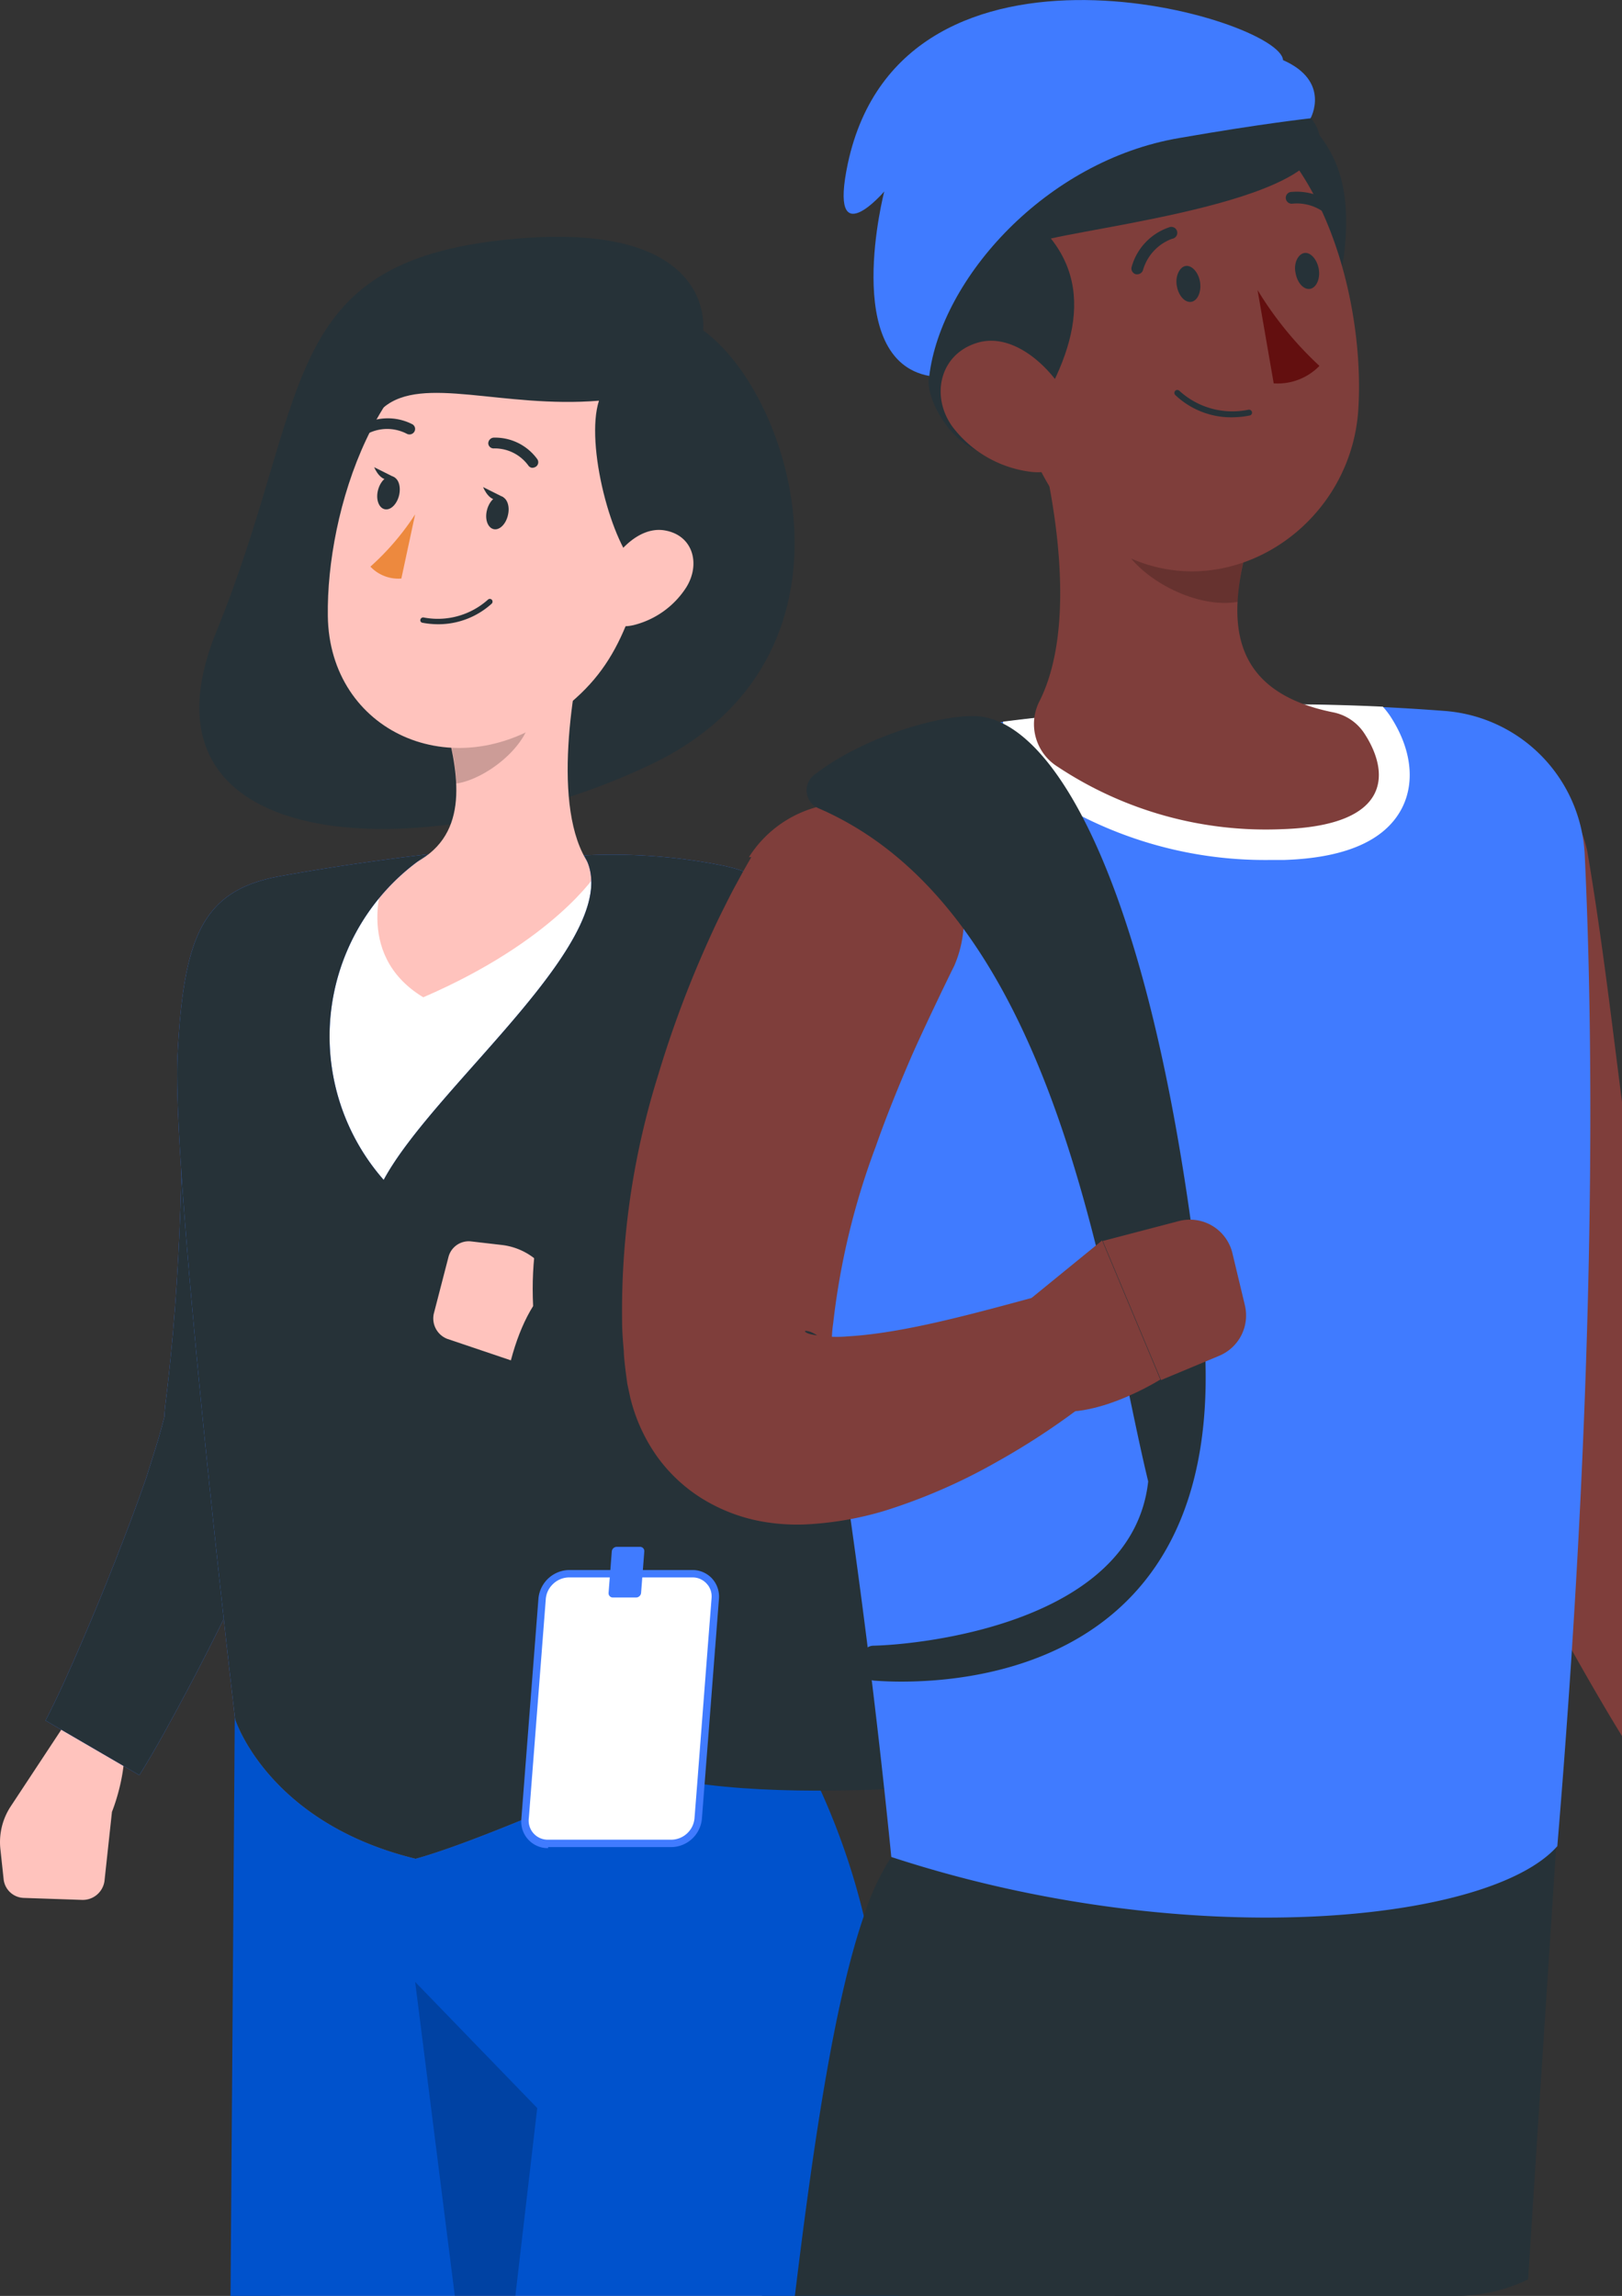 <svg xmlns="http://www.w3.org/2000/svg" width="195.041" height="276.089" viewBox="0 0 195.041 276.089"><rect x="0" y="0" width="195.041" height="276.089" fill="#333333" stroke="none"/><defs><style>.a,.i{fill:#263238;}.b{fill:#ffc3bd;}.c{fill:#407bff;}.d{fill:#fff;}.e{opacity:0.2;isolation:isolate;}.f{fill:#ed893e;}.g{fill:#0052cc;}.h{fill:#1e282d;}.i{stroke:#263238;}.j{fill:#7f3e3b;}.k{fill:#630f0f;}</style></defs><g transform="translate(423.291 -18.181)"><path class="a" d="M-338.75,57.9c11.069,8.012,20.271,39.442-6.13,52.138s-63.629,11.672-52.379-15.934,7.229-43.84,33.8-46.987S-338.75,57.9-338.75,57.9Z"/><path class="b" d="M-409.894,223.276l-5.331,1.852L-422,235.4a7.814,7.814,0,0,0-1.25,5.09l.392,3.645a2.515,2.515,0,0,0,2.4,2.274l7.078.241a2.636,2.636,0,0,0,2.651-2.259l.9-8.328S-406.4,227.746-409.894,223.276Z"/><path class="c" d="M-401.476,139.588c.12,3.825.151,7.922.12,11.882s-.105,8-.241,12.048c-.286,7.967-.843,15.918-1.822,23.674l-.09.949v.361l-.12.467c-.166.663-.376,1.416-.6,2.2-.452,1.506-.994,3.193-1.506,4.819-1.129,3.268-2.4,6.581-3.69,9.879s-2.651,6.581-4.051,9.834-2.861,6.521-4.337,9.382l11.28,6.566c2.124-3.419,3.84-6.626,5.6-9.91s3.4-6.566,5.045-9.879,3.208-6.657,4.729-10.12c.768-1.732,1.506-3.479,2.229-5.346.361-.934.708-1.9,1.039-3.012l.241-.828.256-.934c.075-.316.151-.753.226-1.13s.151-1.054.2-1.581l-.105.949c1.657-8.388,2.816-16.732,3.7-25.075.437-4.172.813-8.328,1.13-12.515s.572-8.283.738-12.65Z"/><path class="a" d="M-401.476,139.588c.12,3.825.151,7.922.12,11.882s-.105,8-.241,12.048c-.286,7.967-.843,15.918-1.822,23.674l-.09.949v.361l-.12.467c-.166.663-.376,1.416-.6,2.2-.452,1.506-.994,3.193-1.506,4.819-1.129,3.268-2.4,6.581-3.69,9.879s-2.651,6.581-4.051,9.834-2.861,6.521-4.337,9.382l11.28,6.566c2.124-3.419,3.84-6.626,5.6-9.91s3.4-6.566,5.045-9.879,3.208-6.657,4.729-10.12c.768-1.732,1.506-3.479,2.229-5.346.361-.934.708-1.9,1.039-3.012l.241-.828.256-.934c.075-.316.151-.753.226-1.13s.151-1.054.2-1.581l-.105.949c1.657-8.388,2.816-16.732,3.7-25.075.437-4.172.813-8.328,1.13-12.515s.572-8.283.738-12.65Z"/><path class="b" d="M-350.41,208.77s-.01,2.69-.06,7.38v.01c-.04,3.41-.11,7.89-.22,13.17v.01c-.03,1.15-.05,2.34-.08,3.57q-.075,3.1-.16,6.5c-.01.15-.01.31-.01.46s-.02.29-.02.43c-.42,15.4-1.18,34.73-2.52,53.97h-36.14c-.94-23.19-1.59-46.91-1.97-63.48-.01,0,0-.01,0-.01-.15-5.9-.25-10.9-.33-14.63-.09-4.73-.14-7.44-.14-7.44l10.52.02,19.55.02,4,.01h1.1Z"/><path class="b" d="M-331.67,294.27h-34.97c-2.34-12.76-4.63-25.66-6.69-37.44-.98-5.6-1.9-10.94-2.75-15.9-1.79-10.38-3.26-19.06-4.22-24.78-.75-4.49-1.19-7.16-1.24-7.42v-.02h43.53s.01.13.04.4c.03.4.1,1.09.18,2.06.07.76.15,1.67.25,2.75v.03c.06.67.12,1.41.19,2.2v.01l.03.42v.05c.24,2.71.53,6.04.85,9.88.17,2.04.35,4.23.53,6.54C-334.62,249.34-332.93,271.85-331.67,294.27Z"/><path class="d" d="M-399.293,134.92c-.6,9.97-1.069,38.147,4.292,81.234h58.389c-.075-20.873-1.777-40.858,7.741-80.1a10.346,10.346,0,0,0-7.4-12.622,10.337,10.337,0,0,0-1.319-.254c-3.3-.422-7.063-.8-10.994-.979a173.691,173.691,0,0,0-25.361,0c-5.482.5-11.355,1.37-15.828,2.138a11.491,11.491,0,0,0-9.518,10.587Z"/><path class="b" d="M-352.952,94.6c-1.913,8.163-4.081,23.1,1.416,28.614,0,0-5.09,8.087-20.858,14.894-8.691-5.256-4.52-14.9-4.52-14.9,9.187-2.169,9.2-8.931,7.861-15.271Z"/><path class="e" d="M-359.519,100.025l-9.518,7.861a24.753,24.753,0,0,1,.617,4.518c3.494-.512,8.419-4.322,8.931-7.967a12.211,12.211,0,0,0-.03-4.413Z"/><path class="b" d="M-343.78,79.63c-3.675,13.268-4.97,18.961-12.982,24.668-12.048,8.614-26.928,1.867-27.108-12.048C-384.051,79.705-378,60.1-364.186,57.025S-340.091,66.351-343.78,79.63Z"/><path class="a" d="M-346.492,86.637c-3.238-2.8-6.461-15.06-4.774-20.271-11.581.949-21.235-3.132-25.9.813-.5-6.024,4.864-14.187,14.4-14.1S-330.319,64.634-346.492,86.637Z"/><path class="a" d="M-362.2,80.071c-.226,1.1-.994,1.883-1.7,1.747s-1.1-1.114-.858-2.2.994-1.883,1.7-1.747S-361.958,78.987-362.2,80.071Z"/><path class="a" d="M-375.286,77.676c-.241,1.1-1.009,1.882-1.717,1.747s-1.1-1.114-.858-2.2.994-1.882,1.717-1.747S-375.058,76.591-375.286,77.676Z"/><path class="a" d="M-375.858,75.583l-2.44-1.22S-377.395,76.652-375.858,75.583Z"/><path class="f" d="M-373.374,80.04a31.233,31.233,0,0,1-5.376,6.28,4.619,4.619,0,0,0,3.72,1.431Z"/><path class="a" d="M-370.648,93.248a10.36,10.36,0,0,1-1.852-.181.3.3,0,0,1-.248-.344.193.193,0,0,1,.007-.033.346.346,0,0,1,.392-.256,9.035,9.035,0,0,0,7.726-2.138.332.332,0,0,1,.467,0,.346.346,0,0,1,0,.467,9.549,9.549,0,0,1-6.491,2.485Z"/><path class="b" d="M-340.784,88.836a10.539,10.539,0,0,1-6.325,4.518c-3.464.813-4.925-2.244-3.75-5.361,1.054-2.816,4.111-6.626,7.53-6.024S-339.037,86.065-340.784,88.836Z"/><path class="a" d="M-359.293,74.438a.633.633,0,0,1-.452-.256,5,5,0,0,0-4.142-2.078.647.647,0,0,1-.693-.587.708.708,0,0,1,.617-.708,6.265,6.265,0,0,1,5.271,2.575.649.649,0,0,1-.135.9.817.817,0,0,1-.467.151Z"/><path class="a" d="M-379.611,70.4a.618.618,0,0,1-.346-.331.648.648,0,0,1,.327-.856l0,0a6.445,6.445,0,0,1,5.949,0,.647.647,0,0,1,.205.892l-.005.008a.678.678,0,0,1-.9.226,5.122,5.122,0,0,0-4.714,0,.615.615,0,0,1-.512.06Z"/><path class="a" d="M-362.756,77.977l-2.44-1.22S-364.292,79.106-362.756,77.977Z"/><path class="g" d="M-315.21,294.27h-80.36l.51-69.72v-.01l.06-8.39h14.7l20.36.01h23.33a52.251,52.251,0,0,1,6.37,7.48,60.736,60.736,0,0,1,5.64,9.87,83.975,83.975,0,0,1,5.18,15.09C-316.08,262.15-315.1,277.71-315.21,294.27Z"/><path class="e" d="M-358.69,271.68l-2.63,22.59h-7.28l-4.73-37.44-.04-.32Z"/><path class="c" d="M-401.928,144.828c.738-14.021,3.012-19.578,12.229-21.265s17.876-2.651,17.876-2.651a26.16,26.16,0,0,0-7.57,36.212,26.117,26.117,0,0,0,2.239,2.944c6.2-11.536,29.744-29.608,24.1-39.021a67.536,67.536,0,0,1,16.431,1.175c9.036,1.747,11.687,8,9.458,21.912-5.738,35.542-1.355,78.7-1.355,78.7s-33.629,15.843-44.8,18.87c-17.786-4.337-21.7-16.777-21.7-16.777S-402.741,158.925-401.928,144.828Z"/><path class="a" d="M-401.928,144.828c.738-14.021,3.012-19.578,12.229-21.265s17.876-2.651,17.876-2.651a26.16,26.16,0,0,0-7.57,36.212,26.117,26.117,0,0,0,2.239,2.944c6.2-11.536,29.744-29.608,24.1-39.021a67.536,67.536,0,0,1,16.431,1.175c9.036,1.747,11.687,8,9.458,21.912-5.738,35.542-1.355,78.7-1.355,78.7s-33.629,15.843-44.8,18.87c-17.786-4.337-21.7-16.777-21.7-16.777S-402.741,158.925-401.928,144.828Z"/><path class="a" d="M-351.823,172.057c6.265-9.141,10.964-22.59,7.319-29.382a7.413,7.413,0,0,0-7.048-3.855,8.613,8.613,0,0,0-6.461,2.861c-4.066,4.443-5.482,13.674-4.322,28.192l1.506-.12c-1.114-13.885.211-22.982,3.916-27.033a7,7,0,0,1,5.346-2.364,5.934,5.934,0,0,1,5.678,3.012c2.907,5.452-.271,17.665-7.229,27.8Z"/><ellipse class="a" cx="2.304" cy="3.358" rx="2.304" ry="3.358" transform="translate(-355.407 168.021)"/><path class="a" d="M-364.112,170.477c0,1.852,1.039,3.358,2.3,3.358s2.3-1.506,2.3-3.358-1.039-3.358-2.3-3.358S-364.112,168.623-364.112,170.477Z"/><path class="a" d="M-393.856,143.127a3.78,3.78,0,0,0,3.517,4.026,3.781,3.781,0,0,0,4.026-3.517,3.781,3.781,0,0,0-3.417-4.018,3.84,3.84,0,0,0-4.127,3.509Z"/><path class="b" d="M-349.082,184.662l-.633-5.617-8.554-8.855a7.8,7.8,0,0,0-4.7-2.3l-3.645-.422a2.515,2.515,0,0,0-2.741,1.837l-1.777,6.867a2.635,2.635,0,0,0,1.626,3.012l7.937,2.681S-354.217,187.1-349.082,184.662Z"/><path class="c" d="M-344.88,138.413c.542.708,1.235,1.672,1.852,2.53l1.882,2.726q1.883,2.755,3.614,5.587a129.133,129.133,0,0,1,6.34,11.536,74.426,74.426,0,0,1,4.518,11.717,31.4,31.4,0,0,1,1.4,10.8l3.389-5.587h0c.949-.6.919-.392.708-.346a7.571,7.571,0,0,1-1.16.271,25.2,25.2,0,0,1-3.509.361,67.457,67.457,0,0,1-8.117-.256c-2.771-.241-5.542-.633-8.253-1.145a57.306,57.306,0,0,1-7.8-2.033l-5,12.048a69.17,69.17,0,0,0,9.458,3.479,95.022,95.022,0,0,0,9.518,2.289,82.87,82.87,0,0,0,9.94,1.265,42.121,42.121,0,0,0,5.527,0,21.277,21.277,0,0,0,3.313-.467,13.176,13.176,0,0,0,4.88-2.063h0l2.846-1.867.542-3.7a47.151,47.151,0,0,0-.889-17.2,92.029,92.029,0,0,0-4.759-14.894A147.506,147.506,0,0,0-321.1,139.82q-1.762-3.3-3.66-6.521l-1.958-3.208c-.678-1.1-1.3-2.078-2.123-3.3Z"/><path class="h" d="M-344.623,138.35s12.451,27.467,12.9,40.146,2.264-16.074,2.264-16.074l-3.244-17.205Z"/><path class="i" d="M-345.093,138.667c.531.7,1.209,1.664,1.813,2.518l1.842,2.713q1.842,2.744,3.538,5.562a129.232,129.232,0,0,1,6.207,11.484,74.851,74.851,0,0,1,4.422,11.663,31.773,31.773,0,0,1,1.371,10.749l3.317-5.562h0c.929-.6.9-.39.693-.345a7.26,7.26,0,0,1-1.135.27,24.294,24.294,0,0,1-3.434.36,65.03,65.03,0,0,1-7.945-.255,80.5,80.5,0,0,1-8.078-1.139,55.279,55.279,0,0,1-7.635-2.024l-4.894,11.993a67.081,67.081,0,0,0,9.257,3.463,91.668,91.668,0,0,0,9.316,2.279,79.8,79.8,0,0,0,9.729,1.259,40.7,40.7,0,0,0,5.41,0,20.517,20.517,0,0,0,3.243-.465,12.775,12.775,0,0,0,4.776-2.054h0l2.786-1.859.531-3.688a47.714,47.714,0,0,0-.87-17.12,92.8,92.8,0,0,0-4.66-14.826,147.821,147.821,0,0,0-6.323-13.582q-1.725-3.284-3.582-6.491l-1.916-3.193c-.663-1.094-1.268-2.069-2.078-3.283Z"/><path class="a" d="M-327.485,128.151c-16.987,18.02-32.749,24.763-31.7,47.091-7.881,12.574-4.571,47.284,9.107,54.447s52.433,2.066,52.433,2.066Z"/><path class="d" d="M-342.563,239.865h-14.816a2.733,2.733,0,0,1-2.78-2.684,2.925,2.925,0,0,1,.013-.311l2.049-26.444a3.275,3.275,0,0,1,3.222-2.995h14.834a2.732,2.732,0,0,1,2.779,2.684,2.694,2.694,0,0,1-.012.311l-2.049,26.444a3.309,3.309,0,0,1-3.24,3Z"/><path class="c" d="M-337.68,207.99a3.2,3.2,0,0,0-2.36-1.01h-14.84a3.769,3.769,0,0,0-3.08,1.73c-.01.02-.02.03-.03.05a3.727,3.727,0,0,0-.56,1.72l-.44,5.67v.01l-.16,2.05-1.45,18.71c0,.05-.01.09-.01.14a3.194,3.194,0,0,0,2.87,3.35c.12.01.24.01.36.01v-.12h14.82a3.739,3.739,0,0,0,3.67-3.41l.32-4.13.43-5.49.82-10.64v-.05l.04-.42v-.01l.44-5.69A3.218,3.218,0,0,0-337.68,207.99Zm-.5,8.17-.89,11.53-.38,4.95-.33,4.2a2.828,2.828,0,0,1-2.78,2.57h-14.82a2.292,2.292,0,0,1-2.34-2.25,2.435,2.435,0,0,1,.01-.27l.02-.2,1.3-16.78.29-3.75v-.01l.44-5.69a2.763,2.763,0,0,1,.77-1.7c.01-.02.03-.03.05-.05a2.807,2.807,0,0,1,1.97-.84h14.83a2.265,2.265,0,0,1,1.8.84,1.759,1.759,0,0,1,.27.4,2.2,2.2,0,0,1,.25,1.02,2.173,2.173,0,0,1-.01.26l-.06.78-.39,4.98Z"/><path class="c" d="M-346.8,210.285h-2.8a.508.508,0,0,1-.511-.505.49.49,0,0,1,0-.055l.385-4.974a.613.613,0,0,1,.6-.56h2.8a.508.508,0,0,1,.51.505.334.334,0,0,1,0,.055l-.385,4.974A.612.612,0,0,1-346.8,210.285Z"/><path class="a" d="M-236.16,240.23a.866.866,0,0,1-.01.11c-.11,1.74-1.58,23.95-3.37,51.95a19.991,19.991,0,0,1-8.71,1.98h-40.96q-1.08-7.83-2.34-15.61-2.625-16.275-5.98-32.42c-.34-1.65-.69-3.29-1.04-4.93-.01-.03-.01-.05-.02-.08l35.32-.58Z"/><path class="e" d="M-278.89,294.27h-10.34q-1.08-7.83-2.36-15.63l.04.02,6.55,4.01A47.824,47.824,0,0,1-278.89,294.27Z"/><path class="a" d="M-263.27,240.74s-.73,2.88-2.01,7.9c-2.38,9.38-6.65,26.22-11.53,45.63h-50.9c2.41-19.91,4.93-35.92,8.29-45.67a30.155,30.155,0,0,1,3.23-7l.39-.01c0,.01.01,0,.01,0l17.22-.28Z"/><path class="j" d="M-228.33,150.06c.03.22.06.43.08.65v76.24c-.14-.22-.27-.45-.41-.67-1.94-3.19-3.79-6.4-5.62-9.66q-.945-1.68-1.89-3.39c-2.46-4.43-4.82-8.95-7.01-13.45s-4.34-9.14-6.27-14.01a5.945,5.945,0,0,1-.23-.75l-.28-1.24c-1.1-4.94-2.11-9.88-3.11-14.8s-1.86-9.84-2.75-14.77-1.69-9.84-2.42-14.8-1.42-9.87-1.96-14.88l.09-.06a13.96,13.96,0,0,1,.42-4.67,14.049,14.049,0,0,1,5.9-8.15,13.912,13.912,0,0,1,4.89-2,13.775,13.775,0,0,1,2.77-.28,14.02,14.02,0,0,1,13.09,9.06,13.659,13.659,0,0,1,.63,2.21c.83,4.85,1.53,9.75,2.19,14.67S-228.96,145.16-228.33,150.06Z"/><path class="c" d="M-307.2,105.613a261.856,261.856,0,0,1,57.792-1.926,18.232,18.232,0,0,1,16.672,17.2c.963,20.192,1.629,60.471-3.292,119.3-8.161,9.282-44.71,12.907-80.085,1.3a1000.838,1000.838,0,0,0-15.376-101.223,28.738,28.738,0,0,1,21.92-34.224q1.176-.256,2.37-.416Z"/><path class="d" d="M-257.014,103.156a10.207,10.207,0,0,1,.858,1.086c2.557,3.87,3.082,7.933,1.436,11.138-2.014,3.888-6.812,5.989-14.238,6.217h-1.874a48.754,48.754,0,0,1-27.3-8.126,9.841,9.841,0,0,1-4.536-8.511,265.077,265.077,0,0,1,45.655-1.8Z"/><path class="j" d="M-299.062,68.223l25.586,16.234c-2.049,8.213-2.137,16.812,10.42,19.369a5.853,5.853,0,0,1,3.783,2.487c3.082,4.641,3.5,11.138-9.807,11.576a45.268,45.268,0,0,1-27.04-7.513,6.041,6.041,0,0,1-2.242-7.741C-293.6,93.354-296.47,77.452-299.062,68.223Z"/><path class="e" d="M-288.624,74.843l15.131,9.614a31.5,31.5,0,0,0-.981,6.094c-5.481,1-13.677-3.713-14.483-8.546A19.357,19.357,0,0,1-288.624,74.843Z"/><path class="a" d="M-269.308,29.818c5.884,4.816,8.756,8.984,7.653,18.861s-9.509,7-9.509,7Z"/><path class="j" d="M-304.193,54.108c3.5,14.448,4.711,23.082,13.38,29.229,13.047,9.229,29.912-.753,30.857-15.954.858-13.7-4.9-35.025-20.192-38.213A20.455,20.455,0,0,0-304.359,45a20.45,20.45,0,0,0,.166,9.106Z"/><path class="a" d="M-311.549,63.394c-.788,2.644,3.765,11.033,9.684,9.142,6.462-8.756,10.893-18.2,4.939-25.673,8.494-1.926,38.248-5.516,31.313-14.448-1.576-4.711-14.01-10.84-26.637-8.756S-319.027,43.653-311.549,63.394Z"/><path class="c" d="M-311.549,63.39c1.419-11.7,14.01-25.9,30.087-28.616,10.035-1.751,15.761-2.364,15.761-2.364s2.487-4.448-3.31-7c-.245-5.026-45.708-18.371-52.328,12.416-2.382,11.261,4.378,3.38,4.378,3.38S-322.214,61.446-311.549,63.39Z"/><path class="j" d="M-308.623,69.677a14.006,14.006,0,0,0,9.387,5.254c4.921.525,6.6-4.08,4.588-8.3-1.751-3.8-6.55-8.651-11.173-7.215S-311.408,66.07-308.623,69.677Z"/><path class="a" d="M-281.777,52.585c.21,1.191,1,2.031,1.751,1.891s1.226-1.226,1.033-2.4-1.016-2.049-1.751-1.909S-282.005,51.464-281.777,52.585Z"/><path class="a" d="M-267.5,51.026c.21,1.191,1,2.031,1.751,1.891s1.243-1.226,1.033-2.4-1.016-2.049-1.751-1.909S-267.767,49.835-267.5,51.026Z"/><path class="k" d="M-272.075,53.057a42.563,42.563,0,0,0,7.443,9.124,7,7,0,0,1-5.5,2.1Z"/><path class="a" d="M-274.58,68.343a9.772,9.772,0,0,1-7.39-2.662.367.367,0,0,1,0-.508.351.351,0,0,1,.49,0,9.457,9.457,0,0,0,8.319,2.277.369.369,0,0,1,.42.3.35.35,0,0,1-.293.4h-.007A10.1,10.1,0,0,1-274.58,68.343Z"/><path class="a" d="M-286.383,51.148a.878.878,0,0,1-.368,0,.717.717,0,0,1-.455-.893,7,7,0,0,1,4.466-4.726.718.718,0,0,1,.951.356.719.719,0,0,1-.356.951.722.722,0,0,1-.21.059h0a5.69,5.69,0,0,0-3.5,3.783.736.736,0,0,1-.525.473Z"/><path class="a" d="M-262.513,44.792a.7.7,0,0,1-.63-.21,5.535,5.535,0,0,0-4.746-1.909.71.71,0,0,1-.787-.624.71.71,0,0,1,.559-.776,7.006,7.006,0,0,1,6.024,2.347.719.719,0,0,1,0,1A.65.65,0,0,1-262.513,44.792Z"/><path class="j" d="M-332.949,121.252l-1,1.751-.876,1.611c-.578,1.051-1.1,2.119-1.629,3.17-1.051,2.119-2,4.256-2.925,6.427a131.007,131.007,0,0,0-4.8,13.345,94.811,94.811,0,0,0-4.308,29.369c0,1.348.105,2.574.21,3.765,0,.525.105,1.436.21,2.347l.21,1.559.35,1.629a20.655,20.655,0,0,0,3.257,7.145,19.024,19.024,0,0,0,6.427,5.622,20.6,20.6,0,0,0,6.69,2.242,24.139,24.139,0,0,0,5.569.21,39.617,39.617,0,0,0,8.616-1.576,68.768,68.768,0,0,0,13.537-5.9,87.192,87.192,0,0,0,11.646-7.793,7.005,7.005,0,0,0,1.182-9.836,7.005,7.005,0,0,0-7.382-2.423l-.438.123c-7.723,2.084-16.042,4.413-22.766,4.833a16.143,16.143,0,0,1-4.4-.193c-1.016-.175-1.331-.683-.245-.333a4.51,4.51,0,0,1,1.751,1.3,6.606,6.606,0,0,1,.806,1.208h0a5.121,5.121,0,0,0,0-.893,14.468,14.468,0,0,1,.158-2.679,88.5,88.5,0,0,1,5.114-21.225c1.261-3.608,2.732-7.215,4.273-10.788.771-1.751,1.594-3.5,2.417-5.254l1.243-2.609,1.138-2.347.368-.736a14.01,14.01,0,0,0-7.281-18.427,14.01,14.01,0,0,0-17.412,5.363Z"/><path class="a" d="M-324.819,115.4a2.347,2.347,0,0,1-1.311-3.049,2.345,2.345,0,0,1,.711-.961c5.867-4.571,15.008-7.233,19.422-7.093,9.632.315,21.751,21.208,27.232,71.539,4.974,45.638-32.4,44.972-39.4,44.447a1.383,1.383,0,0,1-1.261-1.208l-.158-1.471a1.349,1.349,0,0,1,1.162-1.513c.05-.006.1-.01.152-.011,5.622-.123,31.155-2.662,33.046-19.754C-290.533,174.472-295.787,127.994-324.819,115.4Z"/><path class="j" d="M-302.512,176.924l11.751-9.579,7,16.725s-11.681,7.39-16.6,1.751Z"/><path class="j" d="M-275.1,168.868l1.506,6.287a5.255,5.255,0,0,1-3.082,6.059l-7.005,2.925-7.005-16.725,9.229-2.417a5.255,5.255,0,0,1,6.353,3.853l0,.017Z"/></g></svg>